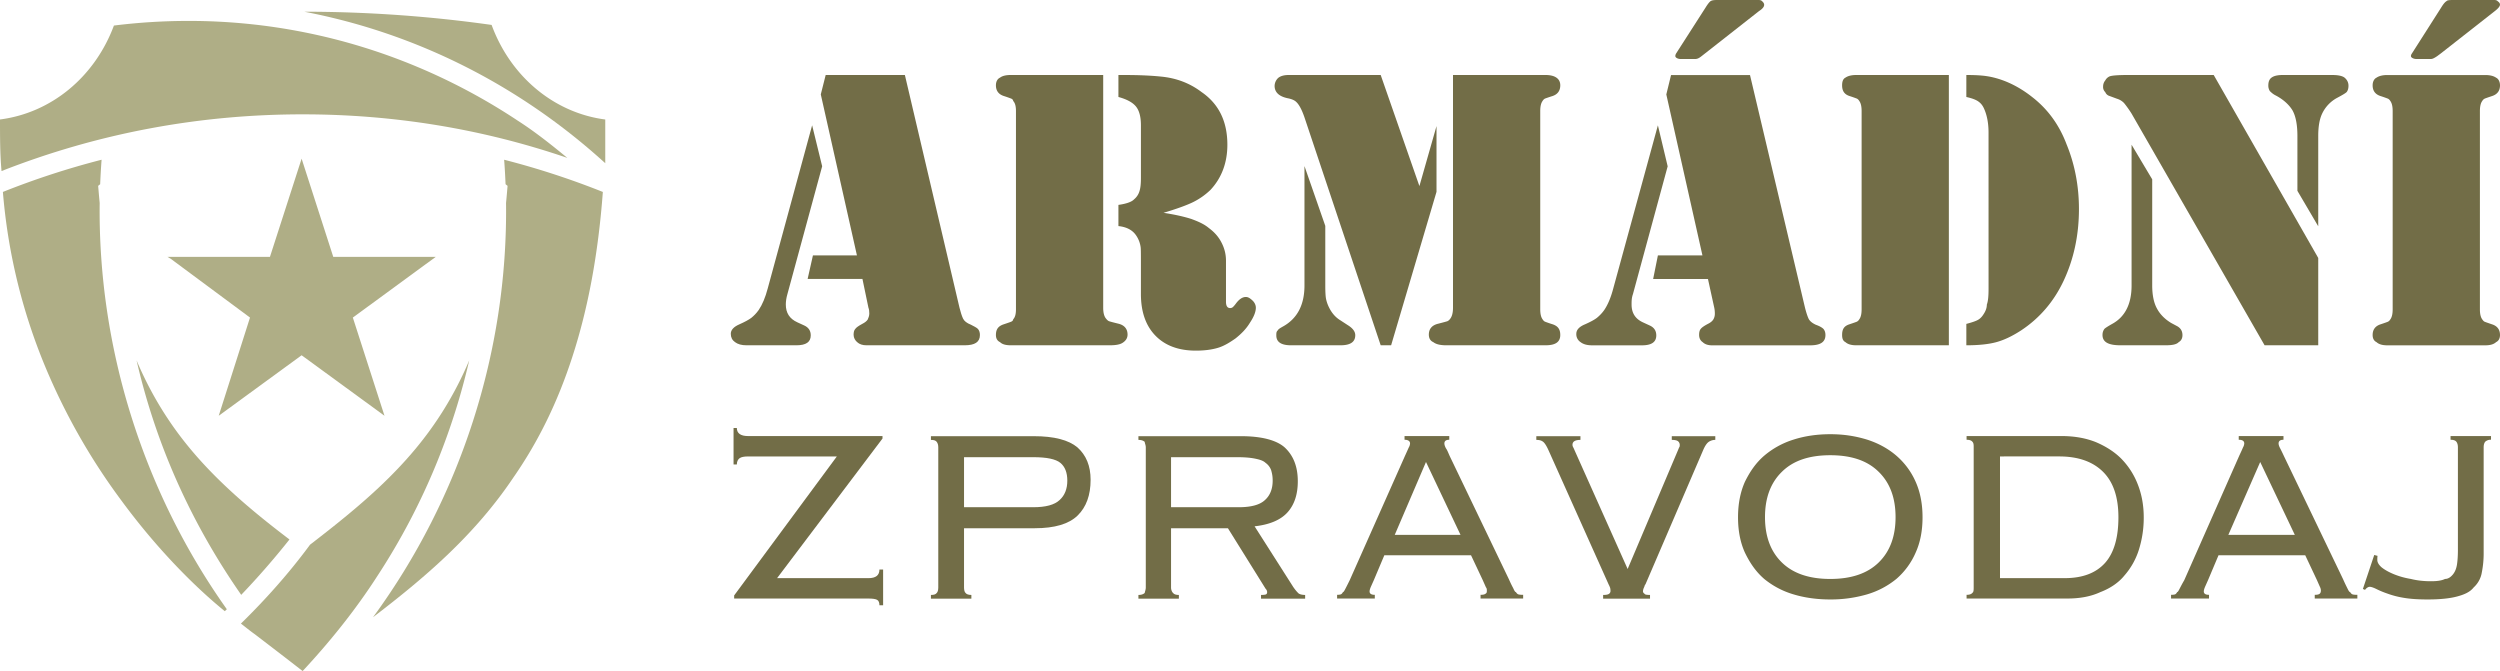 <svg xmlns="http://www.w3.org/2000/svg" width="190" height="51" viewBox="0 0 190 51"><defs><clipPath id="i5aca"><path d="M0 1.59h43.116V13H0z"/></clipPath><clipPath id="i5acb"><path d="M18.31 27.39h17.35V51H18.31z"/></clipPath></defs><g><g><g><path fill="#afae86" d="M38.423 14l.152.125-.04.47c-.021.259-.046.53-.076.83C38.598 26.706 35 37.837 28.35 46.91 32.152 44 36 40.78 39 36.316c1.921-2.76 3.383-5.762 4.493-9.178 1.21-3.725 1.97-7.835 2.324-12.55a61.381 61.381 0 0 0-7.502-2.448c.048.63.083 1.262.108 1.86"/></g><g><path fill="#afae86" d="M7.576 15.425c-.03-.3-.054-.572-.076-.83l-.04-.47.153-.125c.025-.598.06-1.23.108-1.86A61.272 61.272 0 0 0 .22 14.587 43.81 43.81 0 0 0 3.402 27.78 47.929 47.929 0 0 0 9.196 38c3.394 4.626 6.664 7.463 7.89 8.45l.153-.148c-6.37-8.968-9.797-19.904-9.663-30.877"/></g><g><path fill="#afae86" d="M37.362 1.894A102.08 102.08 0 0 0 23.12.89C31.587 2.507 39.457 6.452 46 12.405V9.082c-3.87-.502-7.19-3.242-8.638-7.188"/></g><g><g/><g clip-path="url(#i5aca)"><path fill="#afae86" d="M43.116 12c-1.21-1-2.47-2-3.772-2.833-2.42-1.607-5-2.987-7.67-4.102A44.836 44.836 0 0 0 14.32 1.59a45.97 45.97 0 0 0-5.662.352C7.2 5.86 3.89 8.582 0 9.08c0 1.333 0 2.64.117 3.92C7.415 10.134 15.114 8.69 23 8.69c6.919 0 13.66 1.1 20.116 3.31"/></g></g><g><path fill="#afae86" d="M12.289 31.097a27.126 27.126 0 0 1-1.909-3.707c.328 1.428.72 2.844 1.173 4.244 1.57 4.846 3.849 9.366 6.779 13.575A60.659 60.659 0 0 0 22 41c-1.815-1.379-3.319-2.605-4.735-3.934-2.088-1.958-3.669-3.855-4.976-5.97"/></g><g><g/><g clip-path="url(#i5acb)"><path fill="#afae86" d="M33.23 35.084a51.182 51.182 0 0 0 2.43-7.694 27.047 27.047 0 0 1-1.908 3.704c-1.307 2.114-2.888 4.011-4.975 5.97-1.554 1.457-3.21 2.789-5.214 4.333-1.563 2.125-3.354 4.138-5.253 5.996.36.277.69.552 1.074.823C20.565 49.12 21.78 50.05 23 51c2.06-2.208 4-4.62 5.648-7.175a50.493 50.493 0 0 0 4.582-8.74"/></g></g><g><path fill="#afae86" d="M25.328 19.523l-2.405-7.463-2.407 7.463H12.73l.27.162 6 4.45-2.377 7.463 6.3-4.598 6.298 4.598-2.405-7.463 6.299-4.612z"/></g><g><path fill="#726d47" d="M58.347 21.923c-.18.682-.408 1.228-.687 1.64-.179.251-.365.437-.56.594-.194.146-.495.309-.903.49-.438.19-.657.431-.657.722 0 .27.107.484.32.631.215.164.506.242.875.242h3.792c.727 0 1.09-.242 1.09-.753 0-.351-.164-.602-.492-.752l-.523-.24c-.602-.272-.88-.723-.88-1.355 0-.241.039-.502.119-.783l2.643-9.722-.762-3.114zM62.38 7.175l2.747 12.235h-3.344l-.403 1.79h4.166L66 23.383c.052.13.067.28.067.451 0 .166-.067.331-.12.451-.079.12-.218.231-.417.331-.279.15-.458.276-.53.384-.088.093-.127.243-.127.444 0 .241.127.434.268.556.18.169.418.242.717.242h7.451c.777 0 1.165-.242 1.165-.783 0-.19-.05-.34-.15-.459-.099-.103-.324-.213-.537-.323-.309-.121-.508-.276-.597-.467-.1-.21-.19-.517-.269-.827L68.771 5.7h-6.019z"/></g><g><path fill="#726d47" d="M83.843 5.7v17.683c0 .39.074.672.224.842.08.1.154.163.224.188.07.025.299.088.709.188.455.11.694.399.694.828 0 .261-.13.472-.388.632-.189.12-.502.18-.94.18H76.81c-.358 0-.635-.067-.81-.241-.213-.097-.31-.29-.31-.54 0-.46.2-.683.597-.814.33-.11.52-.177.575-.203.055-.024.138-.083.138-.173.154-.16.213-.416.213-.767V8.439c0-.351-.06-.607-.213-.767 0-.091-.083-.148-.138-.174a9.871 9.871 0 0 0-.575-.202c-.398-.131-.597-.402-.597-.813 0-.251.097-.483.31-.58.175-.135.452-.203.81-.203zm6.697 10.94c.46.172.938.36 1.336.693.419.31.74.667.964 1.114.224.431.335.887.335 1.368v3.116c0 .32.105.482.314.482.08 0 .147-.023.202-.068.054-.045.132-.133.231-.264.249-.34.503-.511.762-.511.17 0 .316.09.508.27.169.16.253.362.253.543 0 .31-.147.69-.445 1.136-.29.481-.655.845-1.093 1.196-.408.285-.85.57-1.328.715-.478.145-1.04.218-1.688.218-1.314 0-2.34-.38-3.076-1.137-.737-.756-1.105-1.813-1.105-3.167v-2.529c0-.56-.005-.887-.015-.977a2.053 2.053 0 0 0-.418-1.039c-.277-.35-.702-.556-1.277-.617v-1.61c.575-.08 1-.22 1.188-.421a1.27 1.27 0 0 0 .41-.617c.075-.231.112-.534.112-1.024V9.522c0-.632-.122-1.103-.366-1.414-.244-.31-.684-.557-1.344-.738V5.7h.411c1.105 0 2.046.04 2.822.12 1.155.11 2.185.492 3.091 1.18 1.304.897 1.956 2.227 1.956 4 0 1.367-.438 2.525-1.28 3.428a5.26 5.26 0 0 1-1.326.934c-.492.24-1.241.511-2.247.812.916.14 1.573.296 2.113.466z"/></g><g><path fill="#726d47" d="M97.945 5.7c-.349 0-.615.073-.799.219a.857.857 0 0 0-.276.609c0 .472.323.792.97.933.319.06.543.156.672.285.22.202.428.593.628 1.174l5.793 17.322h.792l3.45-11.663V9.583l-1.3 4.56-2.942-8.443zm1.195 15.997c0 1.485-.553 2.528-1.658 3.13-.19.11-.316.173-.38.293-.102.086-.102.209-.102.37 0 .51.378.752 1.124.752h3.748c.747 0 1.128-.242 1.128-.768 0-.28-.197-.536-.576-.768l-.552-.36c-.368-.221-.657-.552-.872-.993a2.668 2.668 0 0 1-.226-.663c-.034-.2-.052-.53-.052-.993v-4.53l-1.582-4.544zm11.288 1.686c0 .39-.074.677-.224.857a.516.516 0 0 1-.204.173c-.074.025-.303.088-.692.188-.477.11-.716.399-.716.828 0 .271.111.474.335.571.225.174.555.242.994.242h7.54c.747 0 1.12-.242 1.12-.783 0-.459-.199-.682-.581-.813a8.236 8.236 0 0 1-.591-.203.46.46 0 0 1-.171-.173c-.12-.16-.18-.416-.18-.767V8.439c0-.351.06-.607.18-.767a.458.458 0 0 1 .17-.174c.056-.025.248-.092.592-.202.382-.131.581-.402.581-.813 0-.483-.373-.783-1.12-.783h-7.033z"/></g><g><path fill="#726d47" d="M126 9.526l.743 3.114-2.642 9.722c-.101.281-.101.542-.101.783 0 .632.274 1.083.862 1.354l.523.241c.328.15.492.401.492.752 0 .508-.363.753-1.09.753H121c-.374 0-.665-.078-.88-.245a.714.714 0 0 1-.32-.628c0-.291.2-.531.657-.722.408-.181.71-.344.903-.49.194-.16.381-.343.56-.594.279-.412.508-.958.687-1.64zm1-3.823h6l4.18 17.683c.08.31.17.614.27.828.09.19.288.345.55.466.306.11.485.22.584.32.1.121.15.272.15.462 0 .538-.389.783-1.165.783h-7.45c-.3 0-.539-.073-.718-.245-.179-.119-.268-.312-.268-.553 0-.2.04-.35.12-.447.078-.104.258-.23.537-.38.21-.1.338-.211.418-.332a.84.84 0 0 0 .12-.45c0-.171-.016-.322-.045-.452l-.478-2.182h-4.166l.361-1.791h3.386L126.64 7.178zm2.58-1.64l-.268.21c-.18.142-.312.211-.478.211h-1.09a.599.599 0 0 1-.299-.067c-.08-.046-.12-.098-.12-.158s.02-.125.06-.196l2.24-3.491c.16-.261.294-.422.375-.482.138-.09.337-.09.626-.09h2.971c.13 0 .24 0 .329.098.074.065.14.147.15.248.009.13-.076.296-.39.496z"/></g><g><path fill="#726d47" d="M148.113 5.7v20.542h-7.033c-.358 0-.635-.068-.829-.242-.194-.097-.251-.29-.251-.54 0-.46.159-.683.557-.814.329-.11.52-.177.575-.203a.459.459 0 0 0 .172-.173c.12-.16.179-.416.179-.767V8.439c0-.351-.06-.607-.18-.767a.464.464 0 0 0-.17-.174 10.063 10.063 0 0 0-.576-.202c-.398-.131-.557-.402-.557-.813 0-.25.057-.483.251-.58.194-.135.47-.203.829-.203zm3.016 4.364c0-.731-.129-1.314-.314-1.745-.129-.319-.288-.487-.477-.618-.19-.13-.488-.24-.896-.33V5.7c.558 0 .975.02 1.344.06 1.214.141 2.488.683 3.673 1.625 1.174.914 2.046 2.103 2.613 3.615.588 1.437.928 3.082.928 4.888 0 2.047-.42 3.865-1.166 5.455-.747 1.59-1.834 2.842-3.211 3.755-.677.442-1.307.742-1.89.902-.582.161-1.345.242-2.291.242v-1.626c.418-.11.71-.21.873-.3.165-.09.307-.23.426-.422.15-.22.259-.47.259-.745.102-.276.13-.68.13-1.211z"/></g><g><path fill="#726d47" d="M162 11l1.568 2.63v8.066c0 .703.117 1.304.35 1.731.234.452.605.823 1.082 1.114l.479.256c.259.15.388.376.388.677 0 .231-.094.421-.283.526-.16.176-.488.241-.986.241h-3.45c-.905 0-1.358-.241-1.358-.782 0-.18.047-.324.142-.459.068-.075.3-.218.62-.399.955-.532 1.448-1.5 1.448-2.905zm6.242-5.3l7.944 13.905v6.636h-4.077L162 8.635a8.134 8.134 0 0 0-.568-.798 1.219 1.219 0 0 0-.537-.331l-.567-.21A.497.497 0 0 1 160 7a.523.523 0 0 1-.165-.412c0-.17.045-.329.165-.474a.682.682 0 0 1 .328-.308c.17-.07.672-.106 1.373-.106zm7.944 11.497l-1.583-2.693v-4.169c0-.842-.122-1.487-.366-1.934-.237-.401-.674-.83-1.292-1.151-.209-.1-.353-.25-.433-.323a.764.764 0 0 1-.119-.444c0-.272.087-.483.26-.594.175-.126.457-.189.845-.189h3.733c.508 0 .84.08 1 .24.17.162.254.352.254.573 0 .21-.047.368-.142.487-.094.092-.343.235-.68.415a2.643 2.643 0 0 0-1.194 1.25c-.189.412-.283.968-.283 1.67z"/></g><g><path fill="#726d47" d="M181.44 26.245c-.358 0-.634-.068-.829-.245-.194-.094-.291-.287-.291-.538 0-.41.2-.682.597-.812.33-.11.52-.178.576-.204a.47.47 0 0 0 .171-.173c.12-.16.179-.415.179-.767V8.442c0-.351-.06-.607-.179-.767a.472.472 0 0 0-.171-.173 10.63 10.63 0 0 0-.576-.203c-.398-.13-.597-.402-.597-.813 0-.25.097-.486.291-.58.195-.135.471-.203.829-.203h7.436c.359 0 .635.068.83.203.193.094.294.33.294.58 0 .411-.203.682-.601.813-.329.11-.52.177-.575.203a.458.458 0 0 0-.172.173c-.119.16-.179.416-.179.767v15.064c0 .352.06.607.18.767.06.09.116.149.171.173.055.026.246.093.575.204.398.13.601.401.601.812 0 .251-.101.444-.295.538-.194.178-.47.245-.829.245zM185.5 4.063l-.283.21c-.218.142-.339.211-.478.211h-1.075a.638.638 0 0 1-.306-.067c-.085-.046-.127-.098-.127-.158s.025-.125.075-.196l2.225-3.491c.159-.261.293-.422.403-.482.065-.09.308-.09.597-.09h2.986c.12 0 .225 0 .314.098.09.065.168.147.168.248 0 .13-.133.296-.392.496z"/></g><g><path fill="#726d47" d="M56.845 34.69c-.295 0-.505.043-.629.129-.125.086-.216.246-.216.481h-.25v-2.77H56c0 .407.3.61.845.61H67.07v.188L59.058 43.94H66c.566 0 .837-.219.837-.658h.28V46h-.28c0-.207-.061-.355-.186-.418-.124-.062-.334-.093-.651-.093H55.796v-.235L63.6 34.69z"/></g><g><path fill="#726d47" d="M71.309 34c0-.177-.039-.314-.116-.416-.078-.102-.193-.152-.443-.152v-.282h7.826c1.538 0 2.64.29 3.308.85.668.598 1.002 1.412 1.002 2.46 0 1.174-.33 2.08-.99 2.723-.66.642-1.744.963-3.25.963h-5.38v4.507c0 .172.038.347.116.41.077.103.225.153.442.153v.282H70.75v-.282c.25 0 .365-.05.443-.152.077-.064.116-.24.116-.411zm7.22 4.549c.948 0 1.616-.18 2.004-.549.388-.35.583-.844.583-1.47 0-.61-.175-1.06-.525-1.35-.349-.289-1.036-.434-2.061-.434h-5.264v3.803z"/></g><g><path fill="#726d47" d="M89 44.653c0 .172.074.347.152.41.078.103.225.153.443.153v.282H86.52v-.282c.218 0 .365-.05.48-.152 0-.064.08-.24.08-.411V34c0-.177-.08-.314-.08-.416-.115-.102-.262-.152-.48-.152v-.282h7.804c1.537 0 2.676.294 3.307.85.668.617 1.002 1.466 1.002 2.577 0 .986-.256 1.77-.769 2.348-.512.579-1.35.946-2.515 1.075l2.935 4.606c.17.25.306.394.407.493.101.078.309.117.5.117v.282h-3.353v-.282c.162 0 .33-.015.384-.047.055-.03.081-.086.081-.169a.36.36 0 0 0-.116-.254l-2.865-4.6H89zm5.137-6.104c.947 0 1.615-.18 2.003-.549.388-.35.583-.844.583-1.47 0-.313-.039-.53-.117-.798a1.16 1.16 0 0 0-.419-.551c-.187-.181-.477-.259-.827-.33-.36-.07-.796-.105-1.36-.105h-5v3.803z"/></g><g><path fill="#726d47" d="M104.416 44.08l-.21.47c-.078.172-.117.304-.117.398 0 .173.132.259.396.259v.281h-2.865v-.281c.093 0 .175-.009.245-.024.07-.015.135-.062.198-.183.062 0 .131-.149.21-.298.077-.149.178-.348.302-.599l4.216-9.484c.124-.265.209-.466.28-.619a.655.655 0 0 0 .093-.296c0-.188-.164-.282-.419-.282v-.282h3.4v.282c-.248 0-.372.094-.372.282 0 .093.039.215.116.363.111.15.179.356.303.623l4.473 9.31c.14.314.248.534.335.69.068.157.142.31.212.31.07.12.143.168.222.183.077.016.186.024.325.024v.281h-3.237v-.281c.186 0 .31-.028.372-.082.106-.055.106-.125.106-.247 0-.078 0-.16-.071-.247l-.245-.552-.885-1.877h-6.591zM111 40.651l-2.625-5.54-2.375 5.54z"/></g><g><path fill="#726d47" d="M121.838 45.216c.217 0 .364-.027.442-.082a.258.258 0 0 0 .117-.2.974.974 0 0 0-.023-.246 1.981 1.981 0 0 0-.117-.27l-4.566-10.189c-.155-.343-.294-.563-.419-.656-.124-.095-.272-.141-.512-.141v-.282h3.354v.282c-.404 0-.605.125-.605.375 0 .063.019.129.058.193.038.077.073.151.104.23l4.03 9.014 3.82-9.015c.032-.078.062-.148.093-.229.032 0 .047-.107.047-.17a.359.359 0 0 0-.128-.293c-.085-.07-.245-.105-.478-.105v-.282h3.308v.282a.868.868 0 0 0-.535.176c-.14.117-.272.325-.396.621l-4.38 10.189c-.052.032-.052.106-.104.223a.737.737 0 0 0-.082.293c0 .066.031.146.134.2 0 .055.169.082.402.082v.282h-3.564z"/></g><g><path fill="#726d47" d="M139.101 33c1.01 0 1.899.137 2.796.411.853.274 1.595.68 2.225 1.22a5.576 5.576 0 0 1 1.467 1.984c.349.783.524 1.683.524 2.7 0 1.018-.175 1.917-.524 2.685a5.547 5.547 0 0 1-1.467 2 6.349 6.349 0 0 1-2.225 1.172 9.843 9.843 0 0 1-2.796.387c-1.01 0-1.94-.129-2.795-.387A6.331 6.331 0 0 1 134.082 44c-.63-.545-1.082-1.203-1.468-2-.35-.768-.524-1.667-.524-2.685 0-1.017.175-1.917.524-2.7.386-.782.839-1.443 1.468-1.984a6.347 6.347 0 0 1 2.224-1.22c.854-.274 1.786-.411 2.795-.411m0 1.597c-1.584 0-2.807.403-3.669 1.252-.861.835-1.292 1.987-1.292 3.454 0 1.468.43 2.62 1.292 3.455.862.835 2.085 1.242 3.67 1.242 1.583 0 2.806-.407 3.668-1.242.862-.836 1.293-1.987 1.293-3.455 0-1.467-.43-2.619-1.293-3.454-.862-.849-2.085-1.252-3.669-1.252"/></g><g><path fill="#726d47" d="M150 34c0-.187 0-.323-.097-.426-.078-.102-.226-.152-.443-.152v-.282h7.22c.964 0 1.83.152 2.598.458.722.305 1.421.732 1.957 1.28a5.743 5.743 0 0 1 1.246 1.96c.295.759.443 1.584.443 2.476a8.08 8.08 0 0 1-.373 2.477 5.444 5.444 0 0 1-1.106 1.96c-.445.548-1.095.974-1.817 1.249-.722.335-1.557.488-2.504.488h-7.664v-.281c.217 0 .365-.05.443-.153.097-.054.097-.239.097-.411zm6.914 9.939c1.366 0 2.391-.391 3.086-1.174.672-.765 1-1.933 1-3.45 0-1.519-.379-2.67-1.163-3.452s-1.898-1.174-3.342-1.174H152v9.25z"/></g><g><path fill="#726d47" d="M167.815 44.08l-.21.47c-.077.172-.116.304-.116.398 0 .173.131.259.396.259v.281H165v-.281c.113 0 .195-.009.265-.024.07-.015.135-.062.197-.183.063 0 .132-.149.21-.298.078-.149.178-.348.328-.599l4.19-9.484c.125-.265.218-.466.28-.619a.662.662 0 0 0 .094-.296c0-.188-.14-.282-.42-.282v-.282h3.401v.282c-.248 0-.372.094-.372.282 0 .093.038.215.116.363.078.15.179.356.303.623l4.473 9.31c.139.314.248.534.326.69.077.157.15.31.221.31.07.12.143.168.221.183.077.016.167.024.326.024v.281h-3.238v-.281c.186 0 .31-.028.373-.082.062-.055.093-.125.093-.247 0-.078-.02-.16-.058-.247-.04-.086-.12-.27-.245-.552l-.885-1.877h-6.592zm6.592-3.428l-2.632-5.54-2.422 5.54z"/></g><g><path fill="#726d47" d="M180.442 42.178l.256.07c-.016.032-.023.134-.023.306 0 .188.112.375.325.563.237.188.54.36.92.517.381.156.816.286 1.305.366.49.123.998.174 1.526.174.45 0 .807-.043 1.072-.174.264 0 .47-.178.617-.366.147-.188.245-.435.292-.74.046-.305.069-.677.069-1.115V34c0-.187-.039-.323-.116-.426-.078-.102-.225-.152-.443-.152v-.282h3.075v.282a.599.599 0 0 0-.443.152c-.078.103-.116.239-.116.426v8a7.44 7.44 0 0 1-.14 1.505 1.97 1.97 0 0 1-.618 1.138c-.279.357-.71.543-1.268.692-.56.15-1.305.224-2.237.224-.745 0-1.359-.044-1.84-.13a6.676 6.676 0 0 1-1.211-.316 6.628 6.628 0 0 1-.85-.353c-.226-.109-.393-.163-.501-.163-.093 0-.241.077-.35.234l-.163-.07z"/></g></g></g></svg>